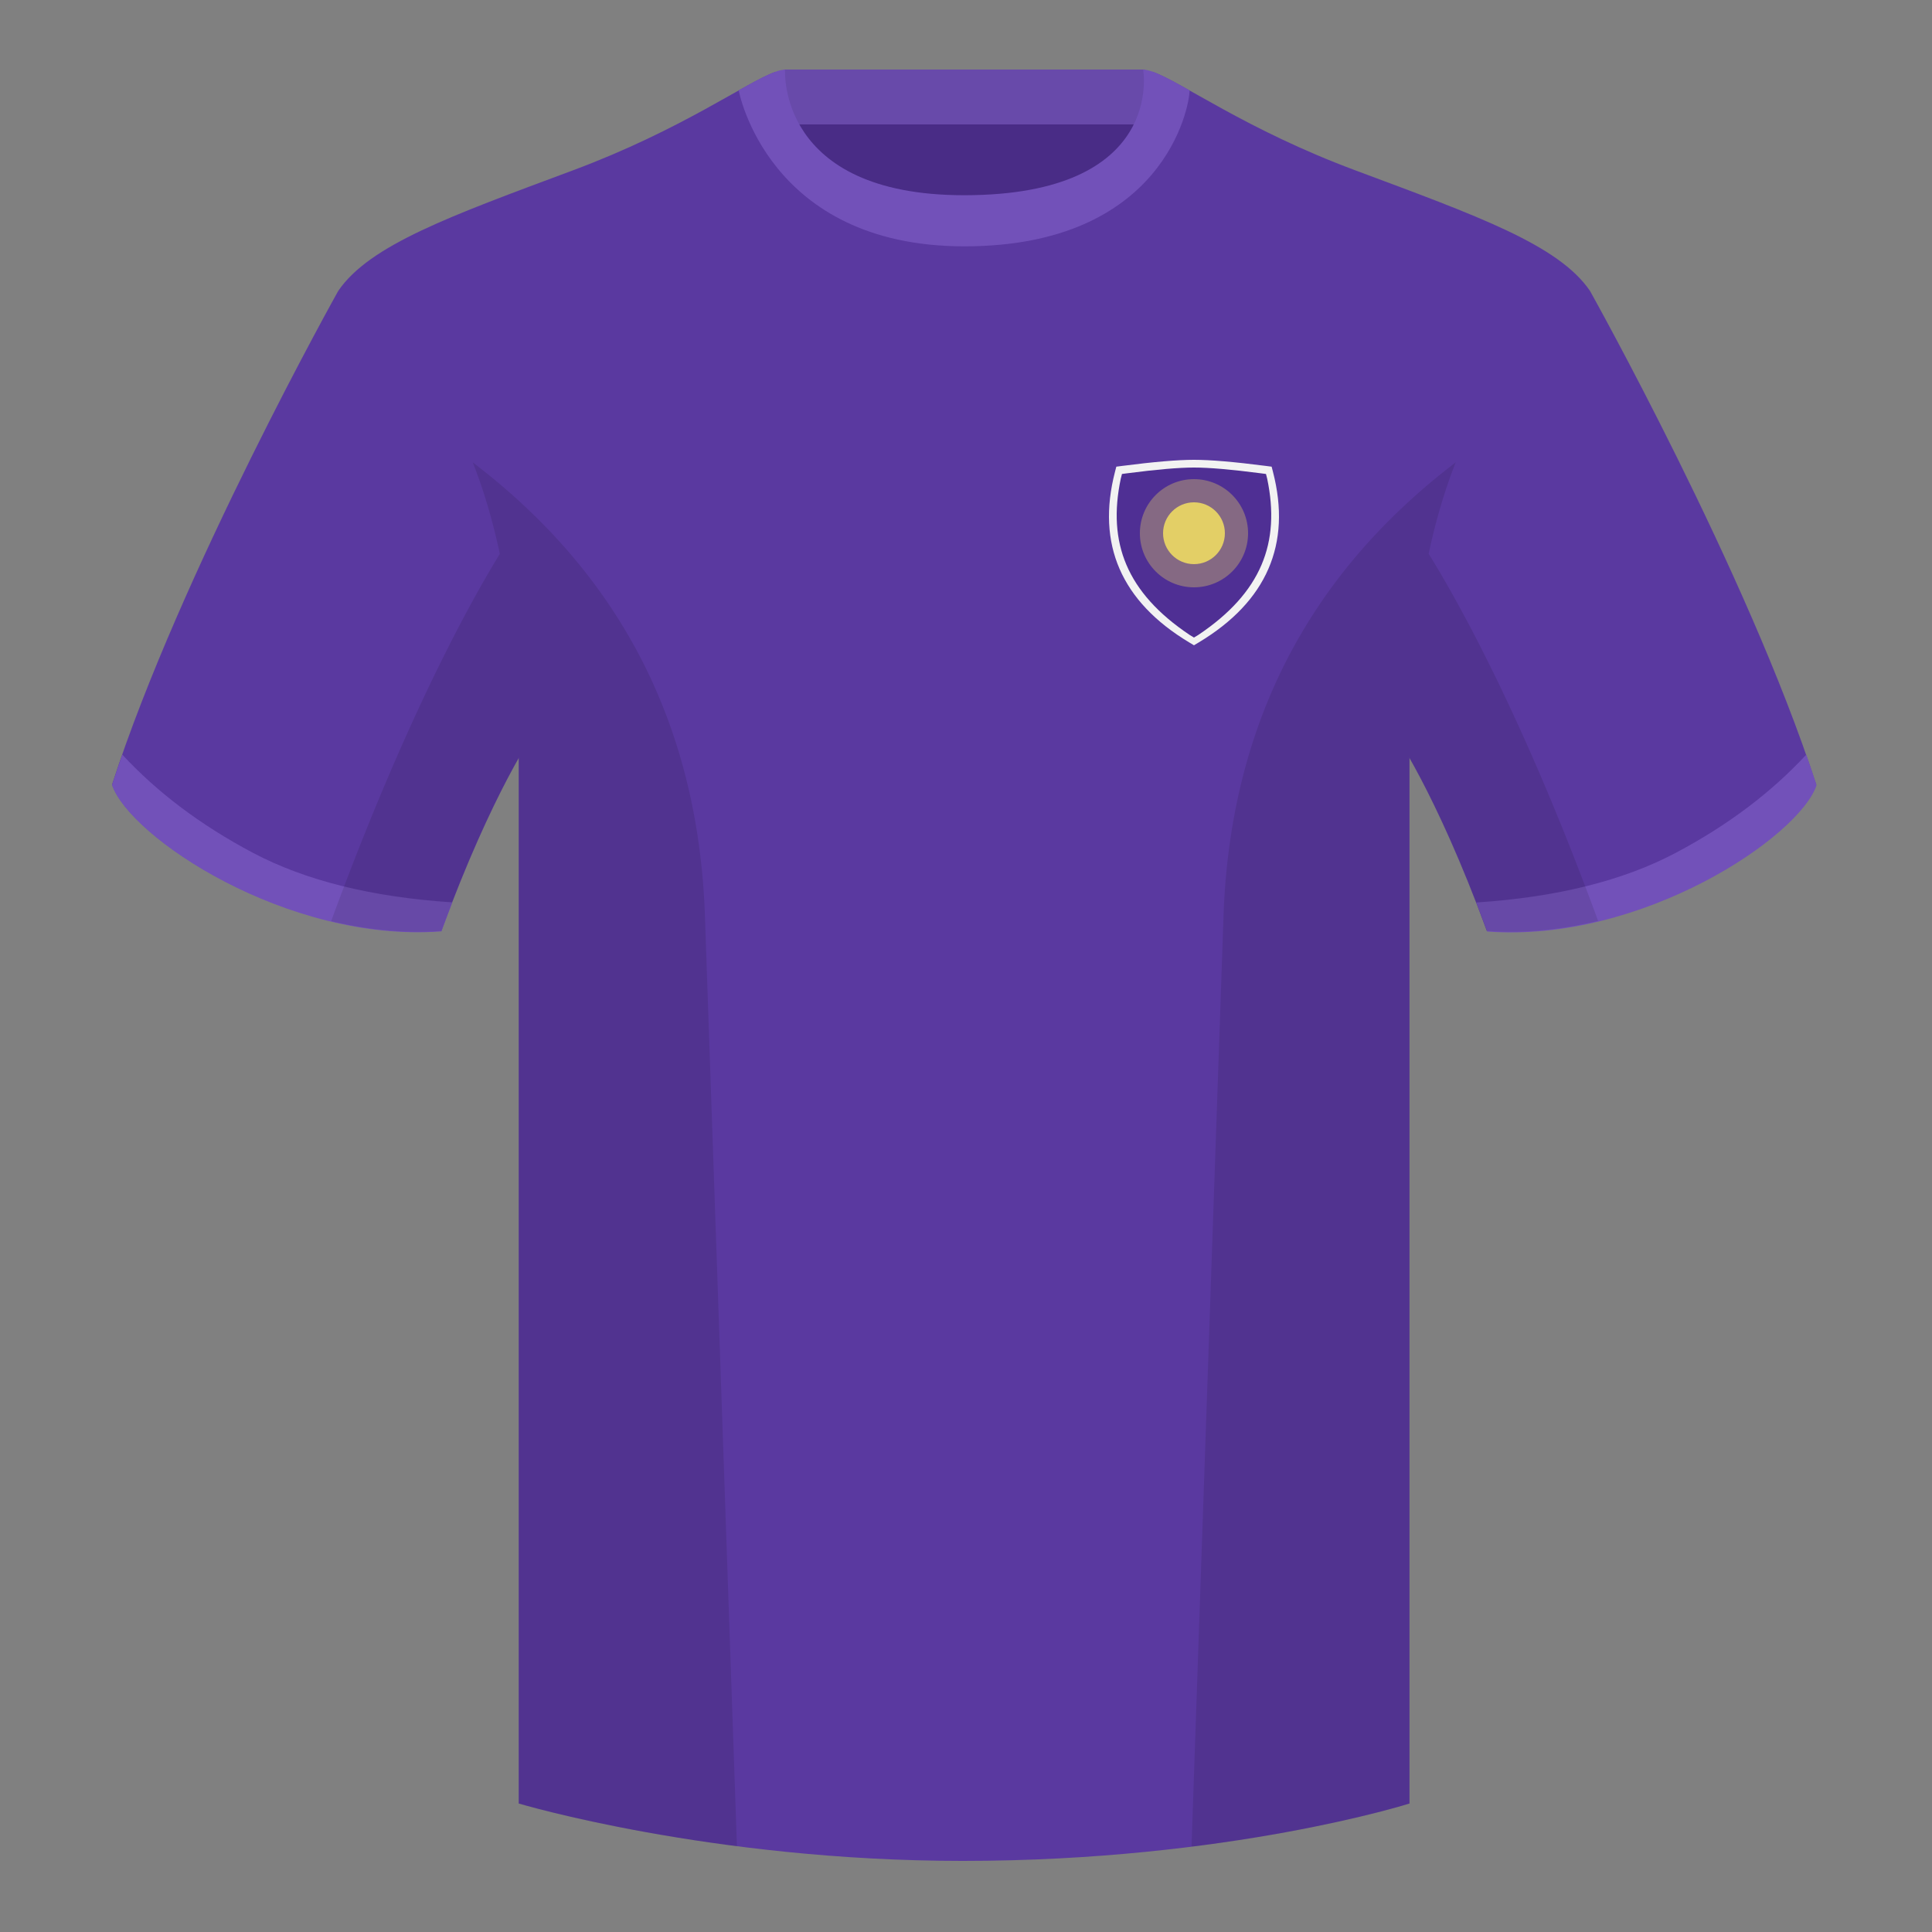 <?xml version="1.0" encoding="UTF-8"?><svg width="500" height="500" viewBox="0 0 500 500" fill="none" xmlns="http://www.w3.org/2000/svg"><rect x="0" y="0" width="500" height="500" fill="#808080" stroke="none"/><path fill-rule="evenodd" clip-rule="evenodd" d="M203.006 109.193h93.643V21.898h-93.643v87.295z" fill="#492C86"/><path fill-rule="evenodd" clip-rule="evenodd" d="M202.867 32.198h93.458v-14.2h-93.458v14.2z" fill="#684AAA"/><path fill-rule="evenodd" clip-rule="evenodd" d="M249.514 57.706c-50.082 0-47.798-39.469-48.742-39.14-7.516 2.619-24.133 14.937-52.439 25.495-31.873 11.885-52.626 19.315-60.782 31.2 11.115 8.915 46.694 28.97 46.694 120.345v271.14s49.658 14.855 114.885 14.855c68.929 0 115.648-14.855 115.648-14.855v-271.14c0-91.375 35.58-111.43 46.7-120.345-8.157-11.885-28.91-19.315-60.783-31.2-28.36-10.577-44.982-22.919-52.478-25.509-.927-.32 4.177 39.154-48.703 39.154z" fill="#5A39A0"/><path fill-rule="evenodd" clip-rule="evenodd" d="M87.55 75.26s-40.763 72.8-58.547 127.77c4.445 13.375 45.208 40.86 85.232 37.885 13.34-36.4 24.46-52 24.46-52S141.658 93.83 87.55 75.26zm323.925 0s40.762 72.8 58.547 127.77c-4.445 13.375-45.208 40.86-85.232 37.885-13.34-36.4-24.46-52-24.46-52S357.368 93.83 411.476 75.26z" fill="#5A39A0"/><path fill-rule="evenodd" clip-rule="evenodd" d="M467.462 195.3c.936 2.666 1.827 5.303 2.667 7.899-4.445 13.375-45.208 40.86-85.232 37.885-.958-2.613-1.904-5.119-2.835-7.52 20.795-1.357 37.993-5.636 51.594-12.837 13.428-7.108 24.697-15.584 33.806-25.427zm-435.807 0c9.103 9.827 20.36 18.291 33.772 25.391 13.611 7.206 30.824 11.486 51.639 12.84-.931 2.4-1.876 4.905-2.834 7.517-40.024 2.975-80.787-24.51-85.232-37.885.836-2.585 1.723-5.209 2.655-7.863zM249.576 63.752c51.479 0 58.279-35.895 58.279-40.38-5.772-3.24-9.728-5.345-12.008-5.345 0 0 5.881 32.495-46.335 32.495-48.521 0-46.336-32.495-46.336-32.495-2.279 0-6.235 2.105-12.002 5.345 0 0 7.368 40.38 58.402 40.38z" fill="#7251B9"/><path fill-rule="evenodd" clip-rule="evenodd" d="M413.584 238.323c-9.287 2.238-19.064 3.316-28.798 2.592-8.197-22.369-15.557-36.883-20.012-44.748v270.577s-21.102 6.71-55.867 11.111l-.544-.06c1.881-54.795 5.722-166.47 8.277-240.705 2.055-59.755 31.084-95.29 60.099-117.44-2.676 6.781-5.072 14.606-7 23.667 7.354 11.852 24.436 42.069 43.831 94.964.005.014.01.028.014.042zM190.717 477.795c-34.248-4.401-56.477-11.051-56.477-11.051V196.172c-4.456 7.867-11.813 22.379-20.009 44.743-9.633.716-19.309-.332-28.511-2.523a1.01 1.01 0 01.02-.097c19.377-52.848 36.305-83.066 43.61-94.944-1.929-9.075-4.328-16.912-7.007-23.701 29.015 22.15 58.044 57.685 60.099 117.44 2.555 74.235 6.396 185.91 8.277 240.705h-.002z" fill="#000" fill-opacity=".1"/><path d="M288.561 122.095l.342-1.322 1.506-.195C298.562 119.527 304.746 119 309 119c4.254 0 10.438.527 18.591 1.578l1.506.195.342 1.322c4.847 18.732-1.606 33.587-19.196 44.158L309 167l-1.243-.747c-17.59-10.573-24.043-25.429-19.196-44.158z" fill="#F2F2F2"/><path d="M290.049 123.903l.317-1.24 1.397-.182C299.322 121.495 305.056 121 309 121c3.944 0 9.678.495 17.237 1.481l1.397.182.317 1.24c3.474 16.547-1.489 29.458-17.799 40.396L309 165l-1.152-.701c-16.31-10.941-21.273-23.852-17.799-40.396z" fill="#4F2F94"/><circle cx="309" cy="138" r="14" fill="#856983"/><circle cx="309" cy="138" r="8" fill="#E3CF66"/></svg>